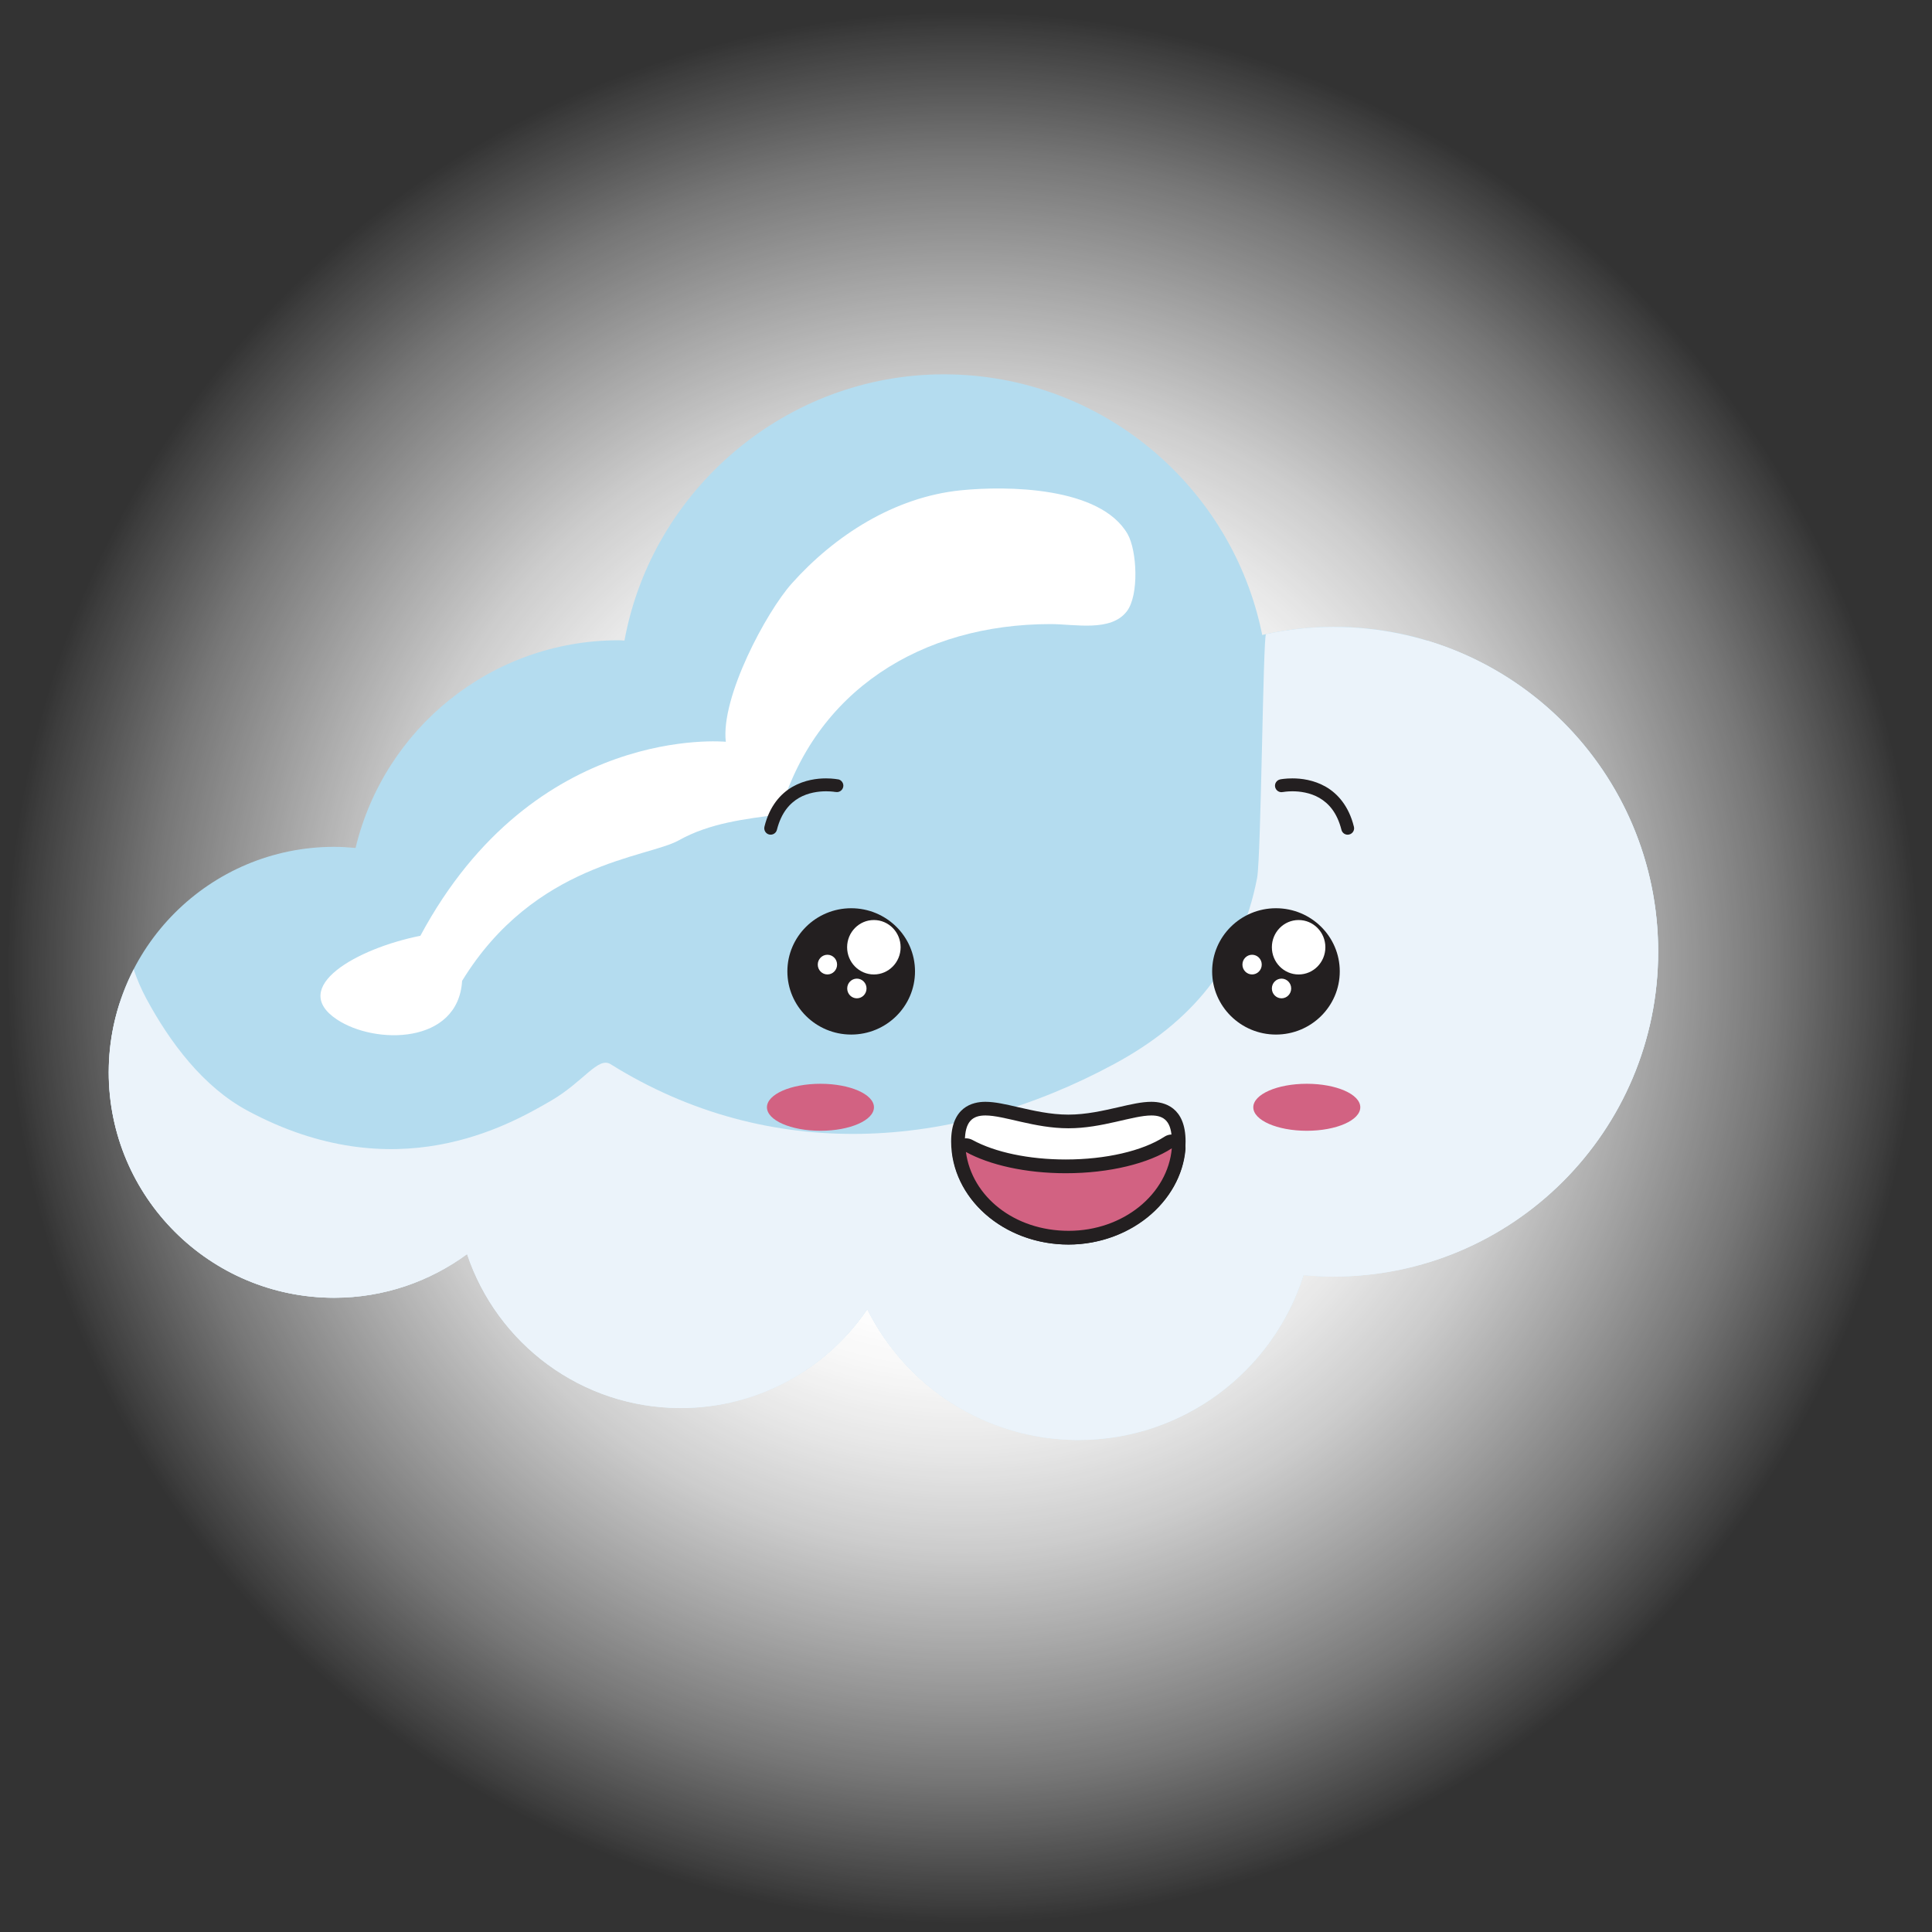<svg width="208" height="208" viewBox="0 0 208 208" fill="none" xmlns="http://www.w3.org/2000/svg">
<rect x="0" y="0" width="208" height="208" fill="#333333" stroke="none"/>
<path d="M103.651 207.618C160.779 207.618 207.091 161.307 207.091 104.178C207.091 47.05 160.779 0.738 103.651 0.738C46.523 0.738 0.211 47.05 0.211 104.178C0.211 161.307 46.523 207.618 103.651 207.618Z" fill="url(#paint0_radial_252_142)"/>
<path d="M143.551 67.491C140.921 67.491 138.361 67.801 135.891 68.361C132.681 52.361 118.551 40.301 101.611 40.301C84.671 40.301 70.211 52.671 67.231 68.961C67.031 68.961 66.831 68.931 66.631 68.931C52.861 68.931 41.351 78.471 38.281 91.291C37.521 91.221 36.761 91.171 35.981 91.171C22.581 91.171 11.711 102.041 11.711 115.441C11.711 128.841 22.581 139.711 35.981 139.711C41.341 139.711 46.281 137.951 50.291 135.011C53.511 144.631 62.581 151.581 73.291 151.581C81.641 151.581 89.001 147.361 93.371 140.941C97.541 149.281 106.141 155.021 116.101 155.021C127.461 155.021 137.081 147.561 140.341 137.271C141.401 137.371 142.471 137.431 143.551 137.431C162.861 137.431 178.521 121.771 178.521 102.451C178.521 83.131 162.861 67.481 143.551 67.481V67.491Z" fill="#B4DCEF"/>
<g style="mix-blend-mode:multiply">
<path d="M143.551 67.488C141.061 67.488 138.641 67.768 136.301 68.268C135.981 68.338 135.771 92.278 135.341 94.518C133.551 103.818 128.191 110.108 119.961 114.548C102.661 123.888 82.861 125.258 65.731 114.568C64.381 113.728 62.821 116.478 59.281 118.528C54.701 121.178 42.581 128.138 26.651 119.578C21.881 117.018 18.301 112.238 15.751 107.508C15.191 106.458 14.741 105.408 14.391 104.358C12.681 107.688 11.701 111.448 11.701 115.448C11.701 128.848 22.571 139.718 35.971 139.718C41.331 139.718 46.271 137.958 50.281 135.018C53.501 144.638 62.571 151.588 73.281 151.588C81.631 151.588 88.991 147.368 93.361 140.948C97.531 149.288 106.131 155.028 116.091 155.028C127.451 155.028 137.071 147.568 140.331 137.278C141.391 137.378 142.461 137.438 143.541 137.438C162.851 137.438 178.511 121.778 178.511 102.458C178.511 83.138 162.851 67.488 143.541 67.488H143.551Z" fill="#EBF3FA"/>
</g>
<g style="mix-blend-mode:multiply">
<path d="M153.661 68.979C153.831 69.239 154.011 69.499 154.171 69.769C157.461 75.199 159.191 81.929 158.731 88.289C158.111 96.909 155.071 110.329 144.491 110.989C143.871 119.419 138.521 127.119 130.461 130.069C123.071 132.769 113.361 131.829 110.001 123.929C103.141 131.209 92.591 136.079 82.501 135.149C72.611 134.249 66.211 127.699 64.411 118.429C56.471 128.019 45.751 129.369 40.341 129.009C28.341 128.209 18.611 122.689 13.831 110.589C13.471 109.679 13.181 108.759 12.941 107.839C12.151 110.239 11.711 112.789 11.711 115.449C11.711 128.849 22.581 139.719 35.981 139.719C41.341 139.719 46.281 137.959 50.291 135.019C53.511 144.639 62.581 151.589 73.291 151.589C81.641 151.589 89.001 147.369 93.371 140.949C97.541 149.289 106.141 155.029 116.101 155.029C127.461 155.029 137.081 147.569 140.341 137.279C141.401 137.379 142.471 137.439 143.551 137.439C162.861 137.439 178.521 121.779 178.521 102.459C178.521 86.659 168.041 73.309 153.651 68.969L153.661 68.979Z" fill="#EBF3FA"/>
</g>
<path d="M45.241 100.75C38.391 102.12 31.061 106.28 36.261 109.75C40.381 112.5 49.331 112.45 49.751 105.6C57.551 92.87 69.691 92.36 73.081 90.47C76.411 88.6 80.271 88.16 83.911 87.69C87.711 74.34 99.241 67.19 113.091 67.19C115.741 67.19 119.591 68.06 121.311 65.82C122.651 64.08 122.411 59.27 121.401 57.5C118.461 52.39 108.411 52.28 103.411 52.79C96.261 53.52 89.841 57.67 85.241 62.82C82.481 65.91 77.581 75.08 78.141 79.86C78.141 79.86 57.551 77.82 45.251 100.76L45.241 100.75Z" fill="white"/>
<path d="M98.51 104.581C98.51 108.341 95.43 111.381 91.64 111.381C87.85 111.381 84.769 108.331 84.769 104.581C84.769 100.831 87.85 97.781 91.64 97.781C95.43 97.781 98.51 100.821 98.51 104.581Z" fill="#231F20"/>
<path d="M96.961 101.981C96.961 103.601 95.671 104.911 94.081 104.911C92.491 104.911 91.201 103.601 91.201 101.981C91.201 100.361 92.491 99.051 94.081 99.051C95.671 99.051 96.961 100.361 96.961 101.981Z" fill="white"/>
<path d="M90.121 103.849C90.121 104.439 89.651 104.909 89.081 104.909C88.511 104.909 88.041 104.439 88.041 103.849C88.041 103.259 88.511 102.789 89.081 102.789C89.651 102.789 90.121 103.259 90.121 103.849Z" fill="white"/>
<path d="M93.291 106.419C93.291 107.009 92.821 107.479 92.251 107.479C91.681 107.479 91.211 107.009 91.211 106.419C91.211 105.829 91.681 105.359 92.251 105.359C92.821 105.359 93.291 105.829 93.291 106.419Z" fill="white"/>
<path d="M144.24 104.581C144.24 108.341 141.16 111.381 137.37 111.381C133.58 111.381 130.5 108.331 130.5 104.581C130.5 100.831 133.58 97.781 137.37 97.781C141.16 97.781 144.24 100.821 144.24 104.581Z" fill="#231F20"/>
<path d="M142.69 101.981C142.69 103.601 141.4 104.911 139.81 104.911C138.22 104.911 136.93 103.601 136.93 101.981C136.93 100.361 138.22 99.051 139.81 99.051C141.4 99.051 142.69 100.361 142.69 101.981Z" fill="white"/>
<path d="M135.84 103.849C135.84 104.439 135.37 104.909 134.8 104.909C134.23 104.909 133.76 104.439 133.76 103.849C133.76 103.259 134.23 102.789 134.8 102.789C135.37 102.789 135.84 103.259 135.84 103.849Z" fill="white"/>
<path d="M139.01 106.419C139.01 107.009 138.54 107.479 137.97 107.479C137.4 107.479 136.93 107.009 136.93 106.419C136.93 105.829 137.4 105.359 137.97 105.359C138.54 105.359 139.01 105.829 139.01 106.419Z" fill="white"/>
<path d="M94.09 119.21C94.09 120.61 91.51 121.74 88.33 121.74C85.15 121.74 82.57 120.61 82.57 119.21C82.57 117.81 85.15 116.68 88.33 116.68C91.51 116.68 94.09 117.81 94.09 119.21Z" fill="#D26282"/>
<path d="M146.45 119.21C146.45 120.61 143.87 121.74 140.69 121.74C137.51 121.74 134.93 120.61 134.93 119.21C134.93 117.81 137.51 116.68 140.69 116.68C143.87 116.68 146.45 117.81 146.45 119.21Z" fill="#D26282"/>
<path d="M90.251 83.911C90.251 83.911 89.701 83.801 88.931 83.801C87.981 83.801 86.631 83.961 85.331 84.701C84.031 85.441 82.841 86.801 82.301 89.001C82.211 89.371 82.431 89.751 82.801 89.841C83.171 89.931 83.551 89.711 83.641 89.341C84.121 87.461 85.031 86.481 86.021 85.901C87.011 85.331 88.131 85.191 88.931 85.191C89.251 85.191 89.521 85.211 89.701 85.231C89.791 85.241 89.861 85.251 89.911 85.261H89.961C90.331 85.341 90.701 85.101 90.781 84.721C90.861 84.351 90.611 83.981 90.241 83.901L90.251 83.911Z" fill="#231F20"/>
<path d="M138.111 85.271C138.181 85.261 138.581 85.191 139.141 85.191C139.941 85.191 141.051 85.331 142.041 85.901C143.031 86.481 143.941 87.451 144.421 89.341C144.511 89.711 144.891 89.941 145.261 89.841C145.631 89.751 145.861 89.371 145.761 89.001C145.221 86.801 144.021 85.441 142.731 84.701C141.441 83.961 140.081 83.801 139.141 83.801C138.371 83.801 137.861 83.901 137.821 83.911C137.451 83.991 137.201 84.351 137.281 84.731C137.361 85.101 137.721 85.351 138.101 85.271H138.111Z" fill="#231F20"/>
<path d="M115.011 133.242C108.461 133.242 103.131 128.592 103.131 122.882C103.131 120.502 104.091 119.352 106.071 119.352C107.021 119.352 108.141 119.612 109.441 119.912C111.111 120.292 112.991 120.732 115.011 120.732C117.031 120.732 118.911 120.302 120.581 119.912C121.881 119.612 123.001 119.352 123.951 119.352C125.931 119.352 126.891 120.502 126.891 122.882C126.891 128.592 121.561 133.242 115.011 133.242Z" fill="white"/>
<path d="M123.95 118.621C122.92 118.621 121.76 118.891 120.42 119.201C118.79 119.571 116.95 120.001 115.02 120.001C113.09 120.001 111.25 119.571 109.62 119.201C108.28 118.891 107.12 118.621 106.08 118.621C104.71 118.621 102.4 119.171 102.4 122.891C102.4 129.011 108.06 133.981 115.02 133.981C121.98 133.981 127.64 129.001 127.64 122.891C127.64 119.181 125.34 118.621 123.96 118.621H123.95ZM123.95 120.091C125.34 120.091 126.16 120.731 126.16 122.891C126.16 128.201 121.17 132.511 115.02 132.511C108.87 132.511 103.88 128.201 103.88 122.891C103.88 120.731 104.7 120.091 106.09 120.091C108.12 120.091 111.37 121.471 115.03 121.471C118.69 121.471 121.94 120.091 123.97 120.091H123.95Z" fill="#231F20"/>
<path d="M115.05 133.239C109.03 133.239 103.96 129.309 103.26 124.109C103.22 123.829 103.34 123.559 103.57 123.399C103.69 123.309 103.84 123.269 103.99 123.269C104.11 123.269 104.23 123.299 104.35 123.359C106.88 124.749 110.67 125.549 114.74 125.549C119.18 125.549 123.3 124.589 125.76 122.979C125.88 122.899 126.02 122.859 126.16 122.859C126.29 122.859 126.42 122.889 126.54 122.959C126.78 123.109 126.92 123.369 126.9 123.659C126.44 129.029 121.23 133.229 115.06 133.229L115.05 133.239Z" fill="#D26282"/>
<path d="M126.16 122.141C125.88 122.141 125.6 122.221 125.36 122.381C123.01 123.911 119.04 124.831 114.74 124.831C110.79 124.831 107.13 124.061 104.7 122.731C104.48 122.611 104.23 122.551 103.99 122.551C103.7 122.551 103.41 122.641 103.16 122.811C102.7 123.121 102.46 123.671 102.53 124.221C103.28 129.791 108.67 133.991 115.05 133.991C121.43 133.991 127.13 129.491 127.63 123.751C127.68 123.191 127.4 122.651 126.92 122.361C126.69 122.221 126.43 122.151 126.16 122.151V122.141ZM126.16 123.611C125.73 128.581 120.92 132.511 115.05 132.511C109.18 132.511 104.63 128.801 103.99 124.021C106.52 125.411 110.39 126.311 114.74 126.311C119.49 126.311 123.68 125.241 126.17 123.621L126.16 123.611Z" fill="#231F20"/>
<defs>
<radialGradient id="paint0_radial_252_142" cx="0" cy="0" r="1" gradientUnits="userSpaceOnUse" gradientTransform="translate(103.651 104.178) scale(103.44 103.44)">
<stop stop-color="white"/>
<stop offset="0.38" stop-color="white" stop-opacity="0.99"/>
<stop offset="0.43" stop-color="white" stop-opacity="0.96"/>
<stop offset="0.51" stop-color="white" stop-opacity="0.88"/>
<stop offset="0.61" stop-color="white" stop-opacity="0.75"/>
<stop offset="0.72" stop-color="white" stop-opacity="0.56"/>
<stop offset="0.85" stop-color="white" stop-opacity="0.33"/>
<stop offset="0.98" stop-color="white" stop-opacity="0.05"/>
<stop offset="1" stop-color="white" stop-opacity="0"/>
</radialGradient>
</defs>
</svg>
